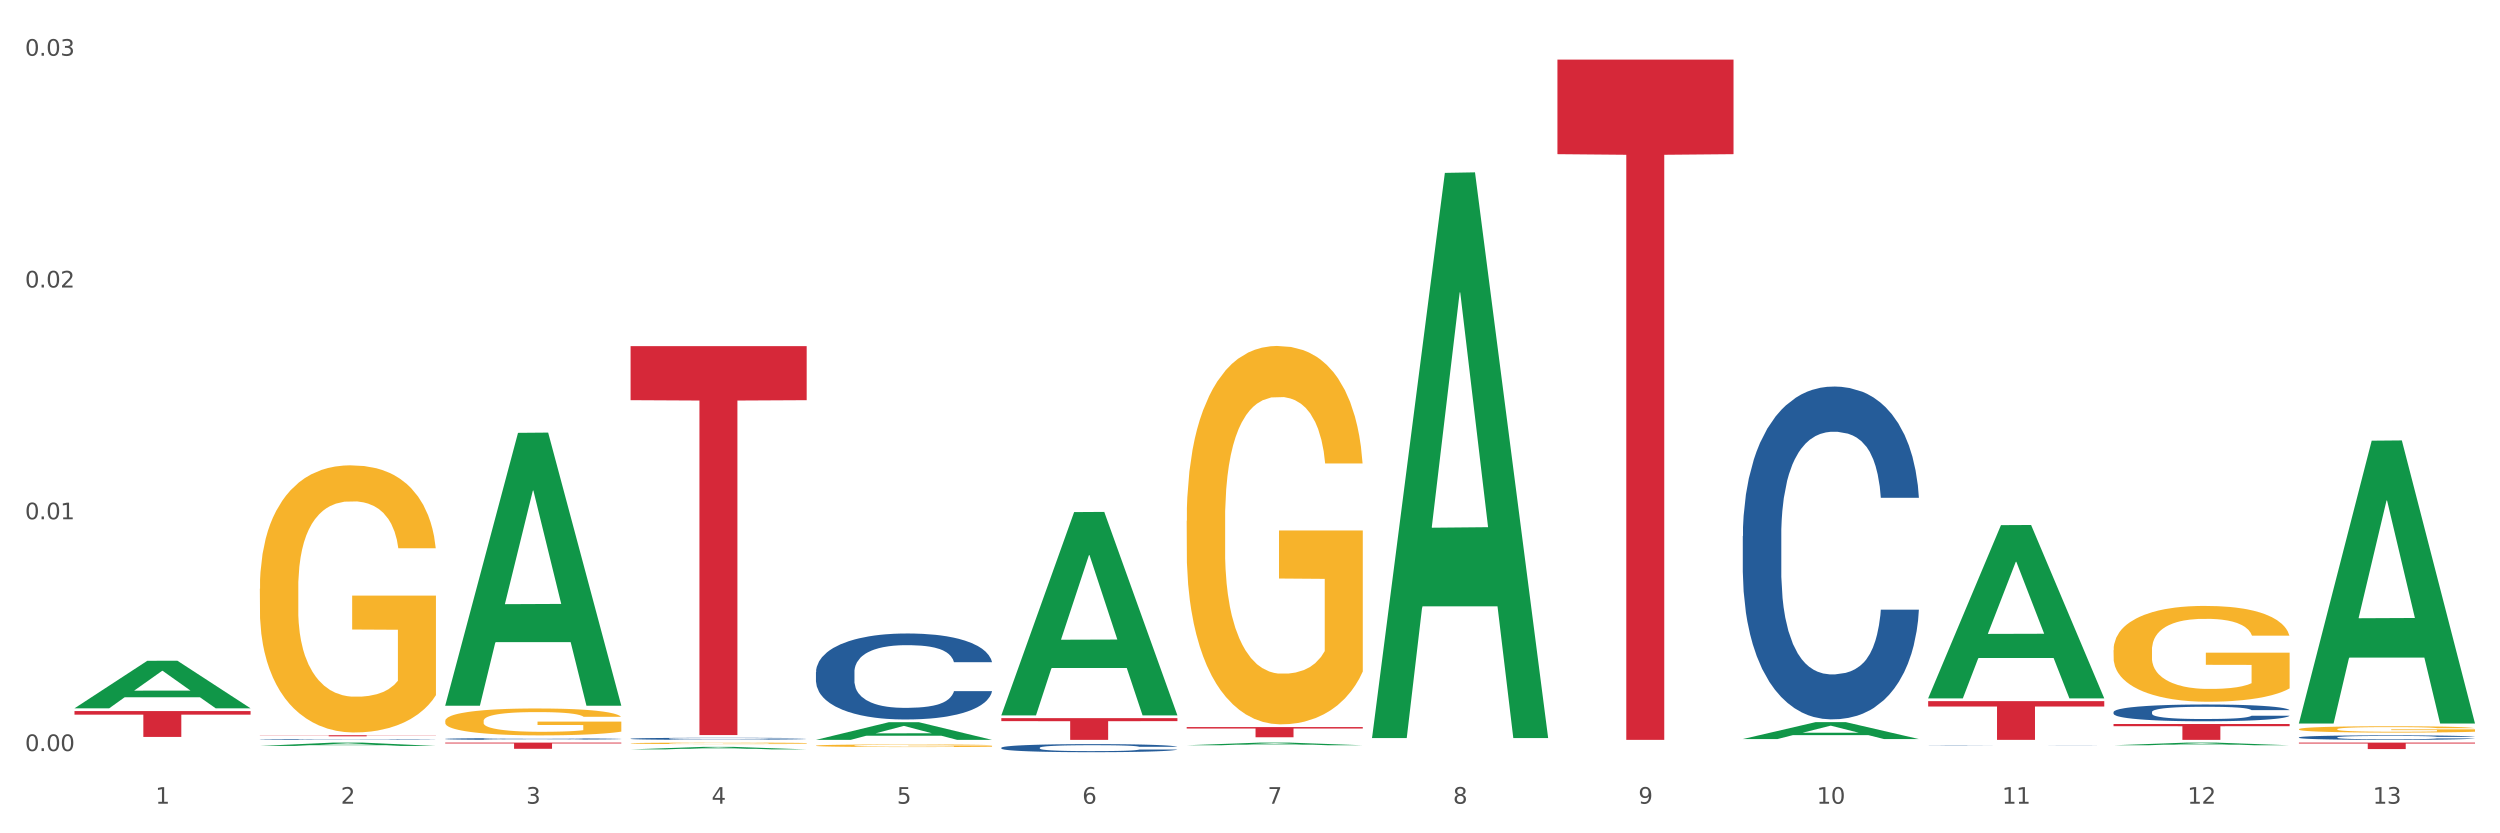 <?xml version="1.0" encoding="utf-8" standalone="no"?>
<!DOCTYPE svg PUBLIC "-//W3C//DTD SVG 1.1//EN"
  "http://www.w3.org/Graphics/SVG/1.1/DTD/svg11.dtd">
<svg xmlns:xlink="http://www.w3.org/1999/xlink" width="1080pt" height="360pt" viewBox="0 0 1080 360" xmlns="http://www.w3.org/2000/svg" version="1.1">
 <rect x="0" y="0" width="1080" height="360" fill="#333333" stroke="none"/>
 <defs>
  <style type="text/css">*{stroke-linejoin: round; stroke-linecap: butt}</style>
 </defs>
 <g id="figure_1">
  <g id="patch_1">
   <path d="M 0 360 
L 1080 360 
L 1080 0 
L 0 0 
z
" style="fill: #ffffff; stroke: #ffffff; stroke-linejoin: miter"/>
  </g>
  <g id="axes_1">
   <g id="matplotlib.axis_1">
    <g id="xtick_1">
     <g id="text_1">
      <!-- 1 -->
      <g style="fill: #4d4d4d" transform="translate(67.159 347.204) scale(0.096 -0.096)">
       <defs>
        <path id="DejaVuSans-31" d="M 794 531 
L 1825 531 
L 1825 4091 
L 703 3866 
L 703 4441 
L 1819 4666 
L 2450 4666 
L 2450 531 
L 3481 531 
L 3481 0 
L 794 0 
L 794 531 
z
" transform="scale(0.016)"/>
       </defs>
       <use xlink:href="#DejaVuSans-31"/>
      </g>
     </g>
    </g>
    <g id="xtick_2">
     <g id="text_2">
      <!-- 2 -->
      <g style="fill: #4d4d4d" transform="translate(147.238 347.204) scale(0.096 -0.096)">
       <defs>
        <path id="DejaVuSans-32" d="M 1228 531 
L 3431 531 
L 3431 0 
L 469 0 
L 469 531 
Q 828 903 1448 1529 
Q 2069 2156 2228 2338 
Q 2531 2678 2651 2914 
Q 2772 3150 2772 3378 
Q 2772 3750 2511 3984 
Q 2250 4219 1831 4219 
Q 1534 4219 1204 4116 
Q 875 4013 500 3803 
L 500 4441 
Q 881 4594 1212 4672 
Q 1544 4750 1819 4750 
Q 2544 4750 2975 4387 
Q 3406 4025 3406 3419 
Q 3406 3131 3298 2873 
Q 3191 2616 2906 2266 
Q 2828 2175 2409 1742 
Q 1991 1309 1228 531 
z
" transform="scale(0.016)"/>
       </defs>
       <use xlink:href="#DejaVuSans-32"/>
      </g>
     </g>
    </g>
    <g id="xtick_3">
     <g id="text_3">
      <!-- 3 -->
      <g style="fill: #4d4d4d" transform="translate(227.317 347.204) scale(0.096 -0.096)">
       <defs>
        <path id="DejaVuSans-33" d="M 2597 2516 
Q 3050 2419 3304 2112 
Q 3559 1806 3559 1356 
Q 3559 666 3084 287 
Q 2609 -91 1734 -91 
Q 1441 -91 1130 -33 
Q 819 25 488 141 
L 488 750 
Q 750 597 1062 519 
Q 1375 441 1716 441 
Q 2309 441 2620 675 
Q 2931 909 2931 1356 
Q 2931 1769 2642 2001 
Q 2353 2234 1838 2234 
L 1294 2234 
L 1294 2753 
L 1863 2753 
Q 2328 2753 2575 2939 
Q 2822 3125 2822 3475 
Q 2822 3834 2567 4026 
Q 2313 4219 1838 4219 
Q 1578 4219 1281 4162 
Q 984 4106 628 3988 
L 628 4550 
Q 988 4650 1302 4700 
Q 1616 4750 1894 4750 
Q 2613 4750 3031 4423 
Q 3450 4097 3450 3541 
Q 3450 3153 3228 2886 
Q 3006 2619 2597 2516 
z
" transform="scale(0.016)"/>
       </defs>
       <use xlink:href="#DejaVuSans-33"/>
      </g>
     </g>
    </g>
    <g id="xtick_4">
     <g id="text_4">
      <!-- 4 -->
      <g style="fill: #4d4d4d" transform="translate(307.396 347.204) scale(0.096 -0.096)">
       <defs>
        <path id="DejaVuSans-34" d="M 2419 4116 
L 825 1625 
L 2419 1625 
L 2419 4116 
z
M 2253 4666 
L 3047 4666 
L 3047 1625 
L 3713 1625 
L 3713 1100 
L 3047 1100 
L 3047 0 
L 2419 0 
L 2419 1100 
L 313 1100 
L 313 1709 
L 2253 4666 
z
" transform="scale(0.016)"/>
       </defs>
       <use xlink:href="#DejaVuSans-34"/>
      </g>
     </g>
    </g>
    <g id="xtick_5">
     <g id="text_5">
      <!-- 5 -->
      <g style="fill: #4d4d4d" transform="translate(387.475 347.204) scale(0.096 -0.096)">
       <defs>
        <path id="DejaVuSans-35" d="M 691 4666 
L 3169 4666 
L 3169 4134 
L 1269 4134 
L 1269 2991 
Q 1406 3038 1543 3061 
Q 1681 3084 1819 3084 
Q 2600 3084 3056 2656 
Q 3513 2228 3513 1497 
Q 3513 744 3044 326 
Q 2575 -91 1722 -91 
Q 1428 -91 1123 -41 
Q 819 9 494 109 
L 494 744 
Q 775 591 1075 516 
Q 1375 441 1709 441 
Q 2250 441 2565 725 
Q 2881 1009 2881 1497 
Q 2881 1984 2565 2268 
Q 2250 2553 1709 2553 
Q 1456 2553 1204 2497 
Q 953 2441 691 2322 
L 691 4666 
z
" transform="scale(0.016)"/>
       </defs>
       <use xlink:href="#DejaVuSans-35"/>
      </g>
     </g>
    </g>
    <g id="xtick_6">
     <g id="text_6">
      <!-- 6 -->
      <g style="fill: #4d4d4d" transform="translate(467.554 347.204) scale(0.096 -0.096)">
       <defs>
        <path id="DejaVuSans-36" d="M 2113 2584 
Q 1688 2584 1439 2293 
Q 1191 2003 1191 1497 
Q 1191 994 1439 701 
Q 1688 409 2113 409 
Q 2538 409 2786 701 
Q 3034 994 3034 1497 
Q 3034 2003 2786 2293 
Q 2538 2584 2113 2584 
z
M 3366 4563 
L 3366 3988 
Q 3128 4100 2886 4159 
Q 2644 4219 2406 4219 
Q 1781 4219 1451 3797 
Q 1122 3375 1075 2522 
Q 1259 2794 1537 2939 
Q 1816 3084 2150 3084 
Q 2853 3084 3261 2657 
Q 3669 2231 3669 1497 
Q 3669 778 3244 343 
Q 2819 -91 2113 -91 
Q 1303 -91 875 529 
Q 447 1150 447 2328 
Q 447 3434 972 4092 
Q 1497 4750 2381 4750 
Q 2619 4750 2861 4703 
Q 3103 4656 3366 4563 
z
" transform="scale(0.016)"/>
       </defs>
       <use xlink:href="#DejaVuSans-36"/>
      </g>
     </g>
    </g>
    <g id="xtick_7">
     <g id="text_7">
      <!-- 7 -->
      <g style="fill: #4d4d4d" transform="translate(547.634 347.204) scale(0.096 -0.096)">
       <defs>
        <path id="DejaVuSans-37" d="M 525 4666 
L 3525 4666 
L 3525 4397 
L 1831 0 
L 1172 0 
L 2766 4134 
L 525 4134 
L 525 4666 
z
" transform="scale(0.016)"/>
       </defs>
       <use xlink:href="#DejaVuSans-37"/>
      </g>
     </g>
    </g>
    <g id="xtick_8">
     <g id="text_8">
      <!-- 8 -->
      <g style="fill: #4d4d4d" transform="translate(627.713 347.204) scale(0.096 -0.096)">
       <defs>
        <path id="DejaVuSans-38" d="M 2034 2216 
Q 1584 2216 1326 1975 
Q 1069 1734 1069 1313 
Q 1069 891 1326 650 
Q 1584 409 2034 409 
Q 2484 409 2743 651 
Q 3003 894 3003 1313 
Q 3003 1734 2745 1975 
Q 2488 2216 2034 2216 
z
M 1403 2484 
Q 997 2584 770 2862 
Q 544 3141 544 3541 
Q 544 4100 942 4425 
Q 1341 4750 2034 4750 
Q 2731 4750 3128 4425 
Q 3525 4100 3525 3541 
Q 3525 3141 3298 2862 
Q 3072 2584 2669 2484 
Q 3125 2378 3379 2068 
Q 3634 1759 3634 1313 
Q 3634 634 3220 271 
Q 2806 -91 2034 -91 
Q 1263 -91 848 271 
Q 434 634 434 1313 
Q 434 1759 690 2068 
Q 947 2378 1403 2484 
z
M 1172 3481 
Q 1172 3119 1398 2916 
Q 1625 2713 2034 2713 
Q 2441 2713 2670 2916 
Q 2900 3119 2900 3481 
Q 2900 3844 2670 4047 
Q 2441 4250 2034 4250 
Q 1625 4250 1398 4047 
Q 1172 3844 1172 3481 
z
" transform="scale(0.016)"/>
       </defs>
       <use xlink:href="#DejaVuSans-38"/>
      </g>
     </g>
    </g>
    <g id="xtick_9">
     <g id="text_9">
      <!-- 9 -->
      <g style="fill: #4d4d4d" transform="translate(707.792 347.204) scale(0.096 -0.096)">
       <defs>
        <path id="DejaVuSans-39" d="M 703 97 
L 703 672 
Q 941 559 1184 500 
Q 1428 441 1663 441 
Q 2288 441 2617 861 
Q 2947 1281 2994 2138 
Q 2813 1869 2534 1725 
Q 2256 1581 1919 1581 
Q 1219 1581 811 2004 
Q 403 2428 403 3163 
Q 403 3881 828 4315 
Q 1253 4750 1959 4750 
Q 2769 4750 3195 4129 
Q 3622 3509 3622 2328 
Q 3622 1225 3098 567 
Q 2575 -91 1691 -91 
Q 1453 -91 1209 -44 
Q 966 3 703 97 
z
M 1959 2075 
Q 2384 2075 2632 2365 
Q 2881 2656 2881 3163 
Q 2881 3666 2632 3958 
Q 2384 4250 1959 4250 
Q 1534 4250 1286 3958 
Q 1038 3666 1038 3163 
Q 1038 2656 1286 2365 
Q 1534 2075 1959 2075 
z
" transform="scale(0.016)"/>
       </defs>
       <use xlink:href="#DejaVuSans-39"/>
      </g>
     </g>
    </g>
    <g id="xtick_10">
     <g id="text_10">
      <!-- 10 -->
      <g style="fill: #4d4d4d" transform="translate(784.817 347.204) scale(0.096 -0.096)">
       <defs>
        <path id="DejaVuSans-30" d="M 2034 4250 
Q 1547 4250 1301 3770 
Q 1056 3291 1056 2328 
Q 1056 1369 1301 889 
Q 1547 409 2034 409 
Q 2525 409 2770 889 
Q 3016 1369 3016 2328 
Q 3016 3291 2770 3770 
Q 2525 4250 2034 4250 
z
M 2034 4750 
Q 2819 4750 3233 4129 
Q 3647 3509 3647 2328 
Q 3647 1150 3233 529 
Q 2819 -91 2034 -91 
Q 1250 -91 836 529 
Q 422 1150 422 2328 
Q 422 3509 836 4129 
Q 1250 4750 2034 4750 
z
" transform="scale(0.016)"/>
       </defs>
       <use xlink:href="#DejaVuSans-31"/>
       <use xlink:href="#DejaVuSans-30" transform="translate(63.623 0)"/>
      </g>
     </g>
    </g>
    <g id="xtick_11">
     <g id="text_11">
      <!-- 11 -->
      <g style="fill: #4d4d4d" transform="translate(864.896 347.204) scale(0.096 -0.096)">
       <use xlink:href="#DejaVuSans-31"/>
       <use xlink:href="#DejaVuSans-31" transform="translate(63.623 0)"/>
      </g>
     </g>
    </g>
    <g id="xtick_12">
     <g id="text_12">
      <!-- 12 -->
      <g style="fill: #4d4d4d" transform="translate(944.975 347.204) scale(0.096 -0.096)">
       <use xlink:href="#DejaVuSans-31"/>
       <use xlink:href="#DejaVuSans-32" transform="translate(63.623 0)"/>
      </g>
     </g>
    </g>
    <g id="xtick_13">
     <g id="text_13">
      <!-- 13 -->
      <g style="fill: #4d4d4d" transform="translate(1025.054 347.204) scale(0.096 -0.096)">
       <use xlink:href="#DejaVuSans-31"/>
       <use xlink:href="#DejaVuSans-33" transform="translate(63.623 0)"/>
      </g>
     </g>
    </g>
    <g id="xtick_14"/>
    <g id="xtick_15"/>
    <g id="xtick_16"/>
    <g id="xtick_17"/>
    <g id="xtick_18"/>
    <g id="xtick_19"/>
    <g id="xtick_20"/>
    <g id="xtick_21"/>
    <g id="xtick_22"/>
    <g id="xtick_23"/>
    <g id="xtick_24"/>
    <g id="xtick_25"/>
   </g>
   <g id="matplotlib.axis_2">
    <g id="ytick_1">
     <g id="text_14">
      <!-- 0.00 -->
      <g style="fill: #4d4d4d" transform="translate(10.8 324.455) scale(0.096 -0.096)">
       <defs>
        <path id="DejaVuSans-2e" d="M 684 794 
L 1344 794 
L 1344 0 
L 684 0 
L 684 794 
z
" transform="scale(0.016)"/>
       </defs>
       <use xlink:href="#DejaVuSans-30"/>
       <use xlink:href="#DejaVuSans-2e" transform="translate(63.623 0)"/>
       <use xlink:href="#DejaVuSans-30" transform="translate(95.41 0)"/>
       <use xlink:href="#DejaVuSans-30" transform="translate(159.033 0)"/>
      </g>
     </g>
    </g>
    <g id="ytick_2">
     <g id="text_15">
      <!-- 0.01 -->
      <g style="fill: #4d4d4d" transform="translate(10.8 224.329) scale(0.096 -0.096)">
       <use xlink:href="#DejaVuSans-30"/>
       <use xlink:href="#DejaVuSans-2e" transform="translate(63.623 0)"/>
       <use xlink:href="#DejaVuSans-30" transform="translate(95.41 0)"/>
       <use xlink:href="#DejaVuSans-31" transform="translate(159.033 0)"/>
      </g>
     </g>
    </g>
    <g id="ytick_3">
     <g id="text_16">
      <!-- 0.02 -->
      <g style="fill: #4d4d4d" transform="translate(10.8 124.204) scale(0.096 -0.096)">
       <use xlink:href="#DejaVuSans-30"/>
       <use xlink:href="#DejaVuSans-2e" transform="translate(63.623 0)"/>
       <use xlink:href="#DejaVuSans-30" transform="translate(95.41 0)"/>
       <use xlink:href="#DejaVuSans-32" transform="translate(159.033 0)"/>
      </g>
     </g>
    </g>
    <g id="ytick_4">
     <g id="text_17">
      <!-- 0.03 -->
      <g style="fill: #4d4d4d" transform="translate(10.8 24.078) scale(0.096 -0.096)">
       <use xlink:href="#DejaVuSans-30"/>
       <use xlink:href="#DejaVuSans-2e" transform="translate(63.623 0)"/>
       <use xlink:href="#DejaVuSans-30" transform="translate(95.41 0)"/>
       <use xlink:href="#DejaVuSans-33" transform="translate(159.033 0)"/>
      </g>
     </g>
    </g>
    <g id="ytick_5"/>
    <g id="ytick_6"/>
    <g id="ytick_7"/>
   </g>
   <g id="PolyCollection_1">
    <path d="M 32.175 305.964 
L 32.253 305.945 
L 63.625 285.457 
L 76.644 285.437 
L 108.25 306.003 
L 93.192 306.003 
L 86.369 301.214 
L 53.978 301.214 
L 53.743 301.291 
L 47.155 306.003 
L 32.175 306.003 
L 32.175 305.964 
L 58.056 298.356 
L 82.291 298.337 
L 70.291 289.821 
L 70.134 289.782 
L 69.977 289.84 
L 57.978 298.337 
L 58.056 298.356 
L 32.175 305.964 
z
" clip-path="url(#p406d4b6d0a)" style="fill: #109648"/>
    <path d="M 32.175 307.183 
L 108.25 307.183 
L 108.25 308.737 
L 78.325 308.747 
L 78.325 318.363 
L 61.92 318.363 
L 61.92 308.747 
L 32.175 308.737 
L 32.175 307.194 
L 32.175 307.183 
z
" clip-path="url(#p406d4b6d0a)" style="fill: #d62839"/>
    <path d="M 112.254 319.433 
L 112.344 319.433 
L 112.344 319.424 
L 112.614 319.411 
L 113.603 319.389 
L 114.862 319.372 
L 117.02 319.352 
L 118.189 319.343 
L 119.718 319.334 
L 122.865 319.319 
L 126.462 319.306 
L 128.98 319.299 
L 130.868 319.294 
L 135.095 319.286 
L 137.523 319.283 
L 140.04 319.28 
L 142.199 319.278 
L 145.796 319.276 
L 148.673 319.275 
L 152 319.274 
L 154.788 319.275 
L 158.475 319.276 
L 163.87 319.28 
L 165.938 319.282 
L 168.726 319.286 
L 171.604 319.291 
L 173.942 319.296 
L 176.639 319.304 
L 179.427 319.313 
L 182.125 319.326 
L 184.013 319.337 
L 185.542 319.349 
L 186.891 319.363 
L 187.88 319.379 
L 188.329 319.392 
L 171.873 319.392 
L 171.424 319.381 
L 170.525 319.368 
L 169.625 319.359 
L 168.636 319.352 
L 167.107 319.344 
L 165.759 319.339 
L 163.51 319.333 
L 161.442 319.329 
L 159.734 319.326 
L 157.665 319.324 
L 153.259 319.323 
L 150.112 319.323 
L 148.134 319.323 
L 145.706 319.325 
L 143.637 319.327 
L 141.209 319.331 
L 139.321 319.335 
L 137.433 319.341 
L 136.354 319.344 
L 134.735 319.352 
L 133.656 319.357 
L 132.217 319.367 
L 131.408 319.374 
L 129.969 319.393 
L 129.34 319.406 
L 129.07 319.416 
L 128.89 319.426 
L 128.89 319.476 
L 129.43 319.499 
L 129.879 319.508 
L 130.599 319.519 
L 131.947 319.534 
L 133.926 319.547 
L 135.994 319.557 
L 137.702 319.564 
L 139.321 319.568 
L 140.94 319.572 
L 142.918 319.575 
L 144.537 319.577 
L 146.965 319.579 
L 149.842 319.58 
L 152.09 319.58 
L 156.676 319.578 
L 158.745 319.576 
L 160.723 319.574 
L 162.881 319.571 
L 164.59 319.567 
L 165.579 319.564 
L 167.197 319.558 
L 168.456 319.551 
L 169.535 319.544 
L 170.255 319.537 
L 171.064 319.528 
L 171.694 319.517 
L 171.873 319.511 
L 188.329 319.511 
L 187.97 319.523 
L 187.34 319.534 
L 186.081 319.549 
L 185.092 319.558 
L 183.563 319.568 
L 181.945 319.577 
L 179.697 319.587 
L 177.628 319.595 
L 175.47 319.601 
L 173.132 319.607 
L 168.906 319.615 
L 167.377 319.617 
L 164.14 319.621 
L 161.622 319.624 
L 157.935 319.626 
L 154.158 319.627 
L 150.202 319.627 
L 146.695 319.627 
L 142.828 319.625 
L 140.4 319.623 
L 137.702 319.62 
L 134.555 319.615 
L 131.588 319.61 
L 128.8 319.604 
L 126.192 319.596 
L 123.764 319.588 
L 120.617 319.574 
L 118.279 319.56 
L 116.57 319.548 
L 115.401 319.537 
L 114.232 319.524 
L 113.603 319.514 
L 112.614 319.492 
L 112.254 319.471 
L 112.254 319.433 
z
" clip-path="url(#p406d4b6d0a)" style="fill: #255c99"/>
    <path d="M 192.333 319.208 
L 192.423 319.207 
L 192.423 319.187 
L 192.693 319.161 
L 193.682 319.112 
L 194.941 319.075 
L 197.099 319.032 
L 198.268 319.014 
L 199.797 318.994 
L 202.944 318.961 
L 206.541 318.933 
L 209.059 318.918 
L 210.947 318.908 
L 215.174 318.891 
L 217.602 318.883 
L 220.12 318.877 
L 222.278 318.873 
L 225.875 318.868 
L 228.752 318.866 
L 232.079 318.865 
L 234.867 318.866 
L 238.554 318.868 
L 243.949 318.877 
L 246.018 318.882 
L 248.805 318.89 
L 251.683 318.901 
L 254.021 318.912 
L 256.718 318.928 
L 259.506 318.949 
L 262.204 318.976 
L 264.092 319 
L 265.621 319.026 
L 266.97 319.057 
L 267.959 319.091 
L 268.408 319.12 
L 251.953 319.12 
L 251.503 319.094 
L 250.604 319.066 
L 249.704 319.047 
L 248.715 319.032 
L 247.187 319.015 
L 245.838 319.004 
L 243.59 318.99 
L 241.521 318.982 
L 239.813 318.977 
L 237.745 318.973 
L 233.338 318.969 
L 230.191 318.969 
L 228.213 318.97 
L 225.785 318.974 
L 223.717 318.978 
L 221.289 318.987 
L 219.4 318.996 
L 217.512 319.008 
L 216.433 319.016 
L 214.814 319.031 
L 213.735 319.044 
L 212.296 319.066 
L 211.487 319.081 
L 210.048 319.121 
L 209.419 319.15 
L 209.149 319.17 
L 208.969 319.192 
L 208.969 319.301 
L 209.509 319.35 
L 209.958 319.37 
L 210.678 319.394 
L 212.027 319.425 
L 214.005 319.455 
L 216.073 319.476 
L 217.782 319.49 
L 219.4 319.499 
L 221.019 319.507 
L 222.997 319.514 
L 224.616 319.518 
L 227.044 319.522 
L 229.921 319.524 
L 232.169 319.524 
L 236.755 319.521 
L 238.824 319.517 
L 240.802 319.513 
L 242.96 319.505 
L 244.669 319.497 
L 245.658 319.49 
L 247.276 319.477 
L 248.535 319.463 
L 249.615 319.447 
L 250.334 319.433 
L 251.143 319.412 
L 251.773 319.389 
L 251.953 319.376 
L 268.408 319.376 
L 268.049 319.401 
L 267.419 319.425 
L 266.16 319.458 
L 265.171 319.477 
L 263.643 319.5 
L 262.024 319.519 
L 259.776 319.541 
L 257.708 319.557 
L 255.549 319.571 
L 253.211 319.584 
L 248.985 319.601 
L 247.456 319.606 
L 244.219 319.614 
L 241.701 319.619 
L 238.014 319.624 
L 234.238 319.627 
L 230.281 319.627 
L 226.774 319.626 
L 222.907 319.622 
L 220.479 319.618 
L 217.782 319.611 
L 214.634 319.602 
L 211.667 319.59 
L 208.879 319.576 
L 206.271 319.56 
L 203.843 319.542 
L 200.696 319.512 
L 198.358 319.483 
L 196.65 319.455 
L 195.481 319.432 
L 194.312 319.403 
L 193.682 319.383 
L 192.693 319.334 
L 192.333 319.289 
L 192.333 319.208 
z
" clip-path="url(#p406d4b6d0a)" style="fill: #255c99"/>
    <path d="M 272.412 321.112 
L 272.502 321.111 
L 272.502 321.089 
L 272.682 321.071 
L 273.58 321.026 
L 274.927 320.988 
L 275.915 320.969 
L 276.903 320.952 
L 278.071 320.936 
L 279.508 320.919 
L 282.113 320.895 
L 283.729 320.882 
L 285.705 320.869 
L 289.298 320.85 
L 291.903 320.839 
L 294.597 320.83 
L 298.998 320.819 
L 301.873 320.814 
L 304.926 320.811 
L 308.609 320.808 
L 311.393 320.808 
L 317.501 320.809 
L 322.71 320.815 
L 325.225 320.819 
L 328.458 320.826 
L 330.165 320.831 
L 332.949 320.841 
L 335.823 320.853 
L 337.799 320.864 
L 340.763 320.885 
L 343.009 320.905 
L 345.075 320.93 
L 346.152 320.948 
L 346.961 320.964 
L 347.679 320.982 
L 348.398 321.012 
L 332.231 321.012 
L 331.602 320.991 
L 330.614 320.971 
L 329.177 320.952 
L 327.919 320.94 
L 325.764 320.925 
L 323.788 320.915 
L 321.722 320.908 
L 319.207 320.902 
L 317.231 320.899 
L 314.447 320.897 
L 308.968 320.897 
L 305.286 320.902 
L 302.771 320.908 
L 301.154 320.913 
L 299.717 320.919 
L 298.1 320.928 
L 296.214 320.94 
L 294.867 320.952 
L 293.52 320.966 
L 292.442 320.981 
L 291.454 320.997 
L 290.645 321.015 
L 290.017 321.034 
L 289.478 321.057 
L 289.029 321.095 
L 289.029 321.177 
L 289.208 321.196 
L 289.657 321.22 
L 290.196 321.239 
L 291.094 321.261 
L 291.903 321.276 
L 293.43 321.298 
L 295.136 321.316 
L 296.483 321.327 
L 297.831 321.337 
L 300.166 321.35 
L 302.771 321.361 
L 305.016 321.367 
L 308.07 321.373 
L 310.136 321.376 
L 311.932 321.377 
L 316.333 321.377 
L 319.477 321.375 
L 322.98 321.371 
L 325.674 321.366 
L 327.919 321.359 
L 330.434 321.348 
L 332.051 321.338 
L 332.051 321.212 
L 312.291 321.212 
L 312.291 321.128 
L 348.488 321.128 
L 348.488 321.373 
L 346.961 321.386 
L 345.254 321.398 
L 343.458 321.408 
L 340.763 321.42 
L 337.53 321.432 
L 334.656 321.441 
L 331.602 321.448 
L 328.009 321.455 
L 323.339 321.461 
L 320.465 321.463 
L 316.872 321.465 
L 312.651 321.465 
L 308.968 321.464 
L 305.375 321.461 
L 301.603 321.456 
L 297.921 321.448 
L 295.136 321.44 
L 292.352 321.431 
L 289.388 321.418 
L 287.053 321.406 
L 285.256 321.395 
L 283.28 321.381 
L 281.125 321.363 
L 279.508 321.347 
L 278.071 321.33 
L 276.544 321.309 
L 275.466 321.29 
L 274.388 321.267 
L 273.76 321.249 
L 273.041 321.222 
L 272.502 321.184 
L 272.412 321.112 
z
" clip-path="url(#p406d4b6d0a)" style="fill: #f7b32b"/>
    <path d="M 352.492 322.123 
L 352.581 322.122 
L 352.581 322.085 
L 352.761 322.053 
L 353.659 321.975 
L 355.006 321.912 
L 355.994 321.878 
L 356.982 321.85 
L 358.15 321.822 
L 359.587 321.793 
L 362.192 321.751 
L 363.809 321.729 
L 365.785 321.707 
L 369.377 321.674 
L 371.982 321.655 
L 374.676 321.64 
L 379.078 321.621 
L 381.952 321.613 
L 385.005 321.607 
L 388.688 321.603 
L 391.472 321.602 
L 397.58 321.605 
L 402.789 321.614 
L 405.304 321.621 
L 408.538 321.633 
L 410.244 321.642 
L 413.028 321.658 
L 415.903 321.68 
L 417.879 321.698 
L 420.843 321.733 
L 423.088 321.768 
L 425.154 321.812 
L 426.232 321.842 
L 427.04 321.869 
L 427.758 321.901 
L 428.477 321.952 
L 412.31 321.952 
L 411.681 321.916 
L 410.693 321.882 
L 409.256 321.849 
L 407.999 321.828 
L 405.843 321.802 
L 403.867 321.786 
L 401.801 321.774 
L 399.286 321.763 
L 397.31 321.758 
L 394.526 321.754 
L 389.047 321.755 
L 385.365 321.763 
L 382.85 321.774 
L 381.233 321.783 
L 379.796 321.793 
L 378.179 321.808 
L 376.293 321.829 
L 374.946 321.849 
L 373.599 321.874 
L 372.521 321.898 
L 371.533 321.927 
L 370.724 321.958 
L 370.096 321.99 
L 369.557 322.029 
L 369.108 322.094 
L 369.108 322.235 
L 369.287 322.267 
L 369.737 322.309 
L 370.275 322.341 
L 371.174 322.379 
L 371.982 322.405 
L 373.509 322.442 
L 375.215 322.473 
L 376.563 322.493 
L 377.91 322.509 
L 380.245 322.532 
L 382.85 322.55 
L 385.095 322.562 
L 388.149 322.572 
L 390.215 322.576 
L 392.011 322.578 
L 396.412 322.578 
L 399.556 322.575 
L 403.059 322.568 
L 405.753 322.559 
L 407.999 322.547 
L 410.514 322.529 
L 412.13 322.511 
L 412.13 322.296 
L 392.37 322.295 
L 392.37 322.152 
L 428.567 322.152 
L 428.567 322.572 
L 427.04 322.594 
L 425.333 322.613 
L 423.537 322.631 
L 420.843 322.652 
L 417.609 322.673 
L 414.735 322.687 
L 411.681 322.7 
L 408.088 322.711 
L 403.418 322.721 
L 400.544 322.725 
L 396.951 322.729 
L 392.73 322.73 
L 389.047 322.727 
L 385.455 322.722 
L 381.682 322.713 
L 378 322.7 
L 375.215 322.686 
L 372.431 322.67 
L 369.467 322.648 
L 367.132 322.628 
L 365.335 322.609 
L 363.359 322.585 
L 361.204 322.554 
L 359.587 322.527 
L 358.15 322.498 
L 356.623 322.461 
L 355.545 322.429 
L 354.468 322.389 
L 353.839 322.359 
L 353.12 322.312 
L 352.581 322.247 
L 352.492 322.123 
z
" clip-path="url(#p406d4b6d0a)" style="fill: #f7b32b"/>
    <path d="M 512.65 224.989 
L 512.74 224.84 
L 512.74 219.465 
L 512.919 214.837 
L 513.818 203.64 
L 515.165 194.383 
L 516.153 189.457 
L 517.141 185.426 
L 518.308 181.395 
L 519.745 177.214 
L 522.35 171.093 
L 523.967 167.958 
L 525.943 164.673 
L 529.536 159.896 
L 532.14 157.208 
L 534.835 154.969 
L 539.236 152.282 
L 542.11 151.087 
L 545.164 150.191 
L 548.846 149.594 
L 551.631 149.445 
L 557.738 149.893 
L 562.948 151.236 
L 565.462 152.282 
L 568.696 154.073 
L 570.402 155.267 
L 573.187 157.656 
L 576.061 160.791 
L 578.037 163.479 
L 581.001 168.555 
L 583.246 173.631 
L 585.312 179.902 
L 586.39 184.231 
L 587.198 188.262 
L 587.917 192.89 
L 588.635 200.206 
L 572.468 200.206 
L 571.839 194.981 
L 570.851 190.054 
L 569.414 185.276 
L 568.157 182.29 
L 566.001 178.558 
L 564.025 176.169 
L 561.96 174.378 
L 559.445 172.885 
L 557.469 172.138 
L 554.684 171.541 
L 549.206 171.69 
L 545.523 172.885 
L 543.008 174.378 
L 541.391 175.721 
L 539.954 177.214 
L 538.338 179.304 
L 536.451 182.44 
L 535.104 185.276 
L 533.757 188.859 
L 532.679 192.443 
L 531.691 196.623 
L 530.883 201.102 
L 530.254 205.73 
L 529.715 211.403 
L 529.266 220.809 
L 529.266 241.263 
L 529.446 245.891 
L 529.895 252.012 
L 530.434 256.641 
L 531.332 262.165 
L 532.14 265.897 
L 533.667 271.272 
L 535.374 275.751 
L 536.721 278.587 
L 538.068 280.976 
L 540.403 284.261 
L 543.008 286.948 
L 545.254 288.59 
L 548.307 290.083 
L 550.373 290.68 
L 552.169 290.979 
L 556.571 290.979 
L 559.714 290.531 
L 563.217 289.486 
L 565.912 288.142 
L 568.157 286.5 
L 570.672 283.813 
L 572.289 281.275 
L 572.289 250.072 
L 552.529 249.922 
L 552.529 229.17 
L 588.725 229.17 
L 588.725 290.083 
L 587.198 293.219 
L 585.492 296.055 
L 583.695 298.593 
L 581.001 301.728 
L 577.767 304.714 
L 574.893 306.805 
L 571.839 308.596 
L 568.247 310.238 
L 563.576 311.731 
L 560.702 312.329 
L 557.109 312.777 
L 552.888 312.926 
L 549.206 312.627 
L 545.613 311.881 
L 541.841 310.537 
L 538.158 308.596 
L 535.374 306.655 
L 532.589 304.267 
L 529.625 301.131 
L 527.29 298.145 
L 525.494 295.458 
L 523.518 292.024 
L 521.362 287.545 
L 519.745 283.514 
L 518.308 279.334 
L 516.781 273.959 
L 515.704 269.331 
L 514.626 263.508 
L 513.997 259.179 
L 513.279 252.46 
L 512.74 243.055 
L 512.65 224.989 
z
" clip-path="url(#p406d4b6d0a)" style="fill: #f7b32b"/>
    <path d="M 913.046 280.888 
L 913.135 280.851 
L 913.135 279.489 
L 913.315 278.317 
L 914.213 275.481 
L 915.561 273.137 
L 916.549 271.889 
L 917.537 270.868 
L 918.704 269.847 
L 920.141 268.788 
L 922.746 267.238 
L 924.363 266.444 
L 926.339 265.612 
L 929.931 264.402 
L 932.536 263.722 
L 935.231 263.154 
L 939.632 262.474 
L 942.506 262.171 
L 945.559 261.944 
L 949.242 261.793 
L 952.026 261.755 
L 958.134 261.869 
L 963.343 262.209 
L 965.858 262.474 
L 969.092 262.928 
L 970.798 263.23 
L 973.582 263.835 
L 976.457 264.629 
L 978.433 265.31 
L 981.397 266.595 
L 983.642 267.881 
L 985.708 269.469 
L 986.786 270.566 
L 987.594 271.587 
L 988.312 272.759 
L 989.031 274.612 
L 972.864 274.612 
L 972.235 273.288 
L 971.247 272.04 
L 969.81 270.83 
L 968.553 270.074 
L 966.397 269.129 
L 964.421 268.524 
L 962.355 268.07 
L 959.84 267.692 
L 957.864 267.503 
L 955.08 267.352 
L 949.601 267.389 
L 945.919 267.692 
L 943.404 268.07 
L 941.787 268.41 
L 940.35 268.788 
L 938.733 269.318 
L 936.847 270.112 
L 935.5 270.83 
L 934.153 271.738 
L 933.075 272.645 
L 932.087 273.704 
L 931.279 274.838 
L 930.65 276.011 
L 930.111 277.447 
L 929.662 279.83 
L 929.662 285.01 
L 929.841 286.182 
L 930.291 287.732 
L 930.829 288.905 
L 931.728 290.304 
L 932.536 291.249 
L 934.063 292.61 
L 935.769 293.745 
L 937.117 294.463 
L 938.464 295.068 
L 940.799 295.9 
L 943.404 296.58 
L 945.649 296.996 
L 948.703 297.375 
L 950.769 297.526 
L 952.565 297.601 
L 956.966 297.601 
L 960.11 297.488 
L 963.613 297.223 
L 966.307 296.883 
L 968.553 296.467 
L 971.068 295.786 
L 972.684 295.144 
L 972.684 287.241 
L 952.925 287.203 
L 952.925 281.947 
L 989.121 281.947 
L 989.121 297.375 
L 987.594 298.169 
L 985.887 298.887 
L 984.091 299.53 
L 981.397 300.324 
L 978.163 301.08 
L 975.289 301.61 
L 972.235 302.063 
L 968.643 302.479 
L 963.972 302.857 
L 961.098 303.009 
L 957.505 303.122 
L 953.284 303.16 
L 949.601 303.084 
L 946.009 302.895 
L 942.236 302.555 
L 938.554 302.063 
L 935.769 301.572 
L 932.985 300.967 
L 930.021 300.173 
L 927.686 299.416 
L 925.89 298.736 
L 923.914 297.866 
L 921.758 296.732 
L 920.141 295.711 
L 918.704 294.652 
L 917.177 293.291 
L 916.099 292.119 
L 915.022 290.644 
L 914.393 289.547 
L 913.674 287.846 
L 913.135 285.464 
L 913.046 280.888 
z
" clip-path="url(#p406d4b6d0a)" style="fill: #f7b32b"/>
    <path d="M 112.254 317.613 
L 188.329 317.613 
L 188.329 317.679 
L 158.404 317.68 
L 158.404 318.094 
L 141.999 318.094 
L 141.999 317.68 
L 112.254 317.679 
L 112.254 317.613 
L 112.254 317.613 
z
" clip-path="url(#p406d4b6d0a)" style="fill: #d62839"/>
    <path d="M 993.125 315.005 
L 993.215 315.002 
L 993.215 314.912 
L 993.394 314.834 
L 994.292 314.646 
L 995.64 314.491 
L 996.628 314.408 
L 997.616 314.341 
L 998.783 314.273 
L 1000.22 314.203 
L 1002.825 314.1 
L 1004.442 314.048 
L 1006.418 313.993 
L 1010.01 313.913 
L 1012.615 313.868 
L 1015.31 313.83 
L 1019.711 313.785 
L 1022.585 313.765 
L 1025.639 313.75 
L 1029.321 313.74 
L 1032.105 313.737 
L 1038.213 313.745 
L 1043.422 313.767 
L 1045.937 313.785 
L 1049.171 313.815 
L 1050.877 313.835 
L 1053.662 313.875 
L 1056.536 313.928 
L 1058.512 313.973 
L 1061.476 314.058 
L 1063.721 314.143 
L 1065.787 314.248 
L 1066.865 314.321 
L 1067.673 314.388 
L 1068.392 314.466 
L 1069.11 314.589 
L 1052.943 314.589 
L 1052.314 314.501 
L 1051.326 314.419 
L 1049.889 314.338 
L 1048.632 314.288 
L 1046.476 314.226 
L 1044.5 314.186 
L 1042.434 314.156 
L 1039.92 314.131 
L 1037.944 314.118 
L 1035.159 314.108 
L 1029.68 314.11 
L 1025.998 314.131 
L 1023.483 314.156 
L 1021.866 314.178 
L 1020.429 314.203 
L 1018.813 314.238 
L 1016.926 314.291 
L 1015.579 314.338 
L 1014.232 314.398 
L 1013.154 314.459 
L 1012.166 314.529 
L 1011.358 314.604 
L 1010.729 314.681 
L 1010.19 314.777 
L 1009.741 314.934 
L 1009.741 315.278 
L 1009.921 315.355 
L 1010.37 315.458 
L 1010.909 315.535 
L 1011.807 315.628 
L 1012.615 315.691 
L 1014.142 315.781 
L 1015.849 315.856 
L 1017.196 315.904 
L 1018.543 315.944 
L 1020.878 315.999 
L 1023.483 316.044 
L 1025.728 316.071 
L 1028.782 316.096 
L 1030.848 316.106 
L 1032.644 316.111 
L 1037.045 316.111 
L 1040.189 316.104 
L 1043.692 316.086 
L 1046.386 316.064 
L 1048.632 316.036 
L 1051.147 315.991 
L 1052.763 315.949 
L 1052.763 315.425 
L 1033.004 315.423 
L 1033.004 315.075 
L 1069.2 315.075 
L 1069.2 316.096 
L 1067.673 316.149 
L 1065.967 316.197 
L 1064.17 316.239 
L 1061.476 316.292 
L 1058.242 316.342 
L 1055.368 316.377 
L 1052.314 316.407 
L 1048.722 316.435 
L 1044.051 316.46 
L 1041.177 316.47 
L 1037.584 316.477 
L 1033.363 316.48 
L 1029.68 316.475 
L 1026.088 316.462 
L 1022.315 316.44 
L 1018.633 316.407 
L 1015.849 316.374 
L 1013.064 316.334 
L 1010.1 316.282 
L 1007.765 316.232 
L 1005.969 316.187 
L 1003.993 316.129 
L 1001.837 316.054 
L 1000.22 315.986 
L 998.783 315.916 
L 997.256 315.826 
L 996.179 315.748 
L 995.101 315.651 
L 994.472 315.578 
L 993.754 315.465 
L 993.215 315.308 
L 993.125 315.005 
z
" clip-path="url(#p406d4b6d0a)" style="fill: #f7b32b"/>
    <path d="M 352.492 290.356 
L 352.582 290.322 
L 352.582 289.372 
L 352.851 288.083 
L 353.84 285.707 
L 355.099 283.909 
L 357.258 281.805 
L 358.427 280.923 
L 359.955 279.939 
L 363.103 278.345 
L 366.699 276.987 
L 369.217 276.241 
L 371.106 275.766 
L 375.332 274.918 
L 377.76 274.544 
L 380.278 274.239 
L 382.436 274.035 
L 386.033 273.798 
L 388.911 273.696 
L 392.238 273.662 
L 395.025 273.696 
L 398.712 273.832 
L 404.108 274.239 
L 406.176 274.477 
L 408.963 274.884 
L 411.841 275.427 
L 414.179 275.969 
L 416.877 276.75 
L 419.664 277.768 
L 422.362 279.057 
L 424.25 280.245 
L 425.779 281.5 
L 427.128 283.027 
L 428.117 284.69 
L 428.567 286.081 
L 412.111 286.081 
L 411.661 284.825 
L 410.762 283.468 
L 409.863 282.552 
L 408.874 281.805 
L 407.345 280.957 
L 405.996 280.414 
L 403.748 279.77 
L 401.68 279.363 
L 399.971 279.125 
L 397.903 278.921 
L 393.497 278.718 
L 390.349 278.718 
L 388.371 278.786 
L 385.943 278.955 
L 383.875 279.193 
L 381.447 279.6 
L 379.559 280.041 
L 377.67 280.618 
L 376.591 281.025 
L 374.972 281.772 
L 373.893 282.382 
L 372.455 283.434 
L 371.645 284.181 
L 370.207 286.115 
L 369.577 287.54 
L 369.307 288.524 
L 369.127 289.609 
L 369.127 294.903 
L 369.667 297.278 
L 370.117 298.296 
L 370.836 299.449 
L 372.185 300.942 
L 374.163 302.401 
L 376.231 303.453 
L 377.94 304.098 
L 379.559 304.573 
L 381.177 304.946 
L 383.155 305.285 
L 384.774 305.489 
L 387.202 305.692 
L 390.08 305.794 
L 392.328 305.794 
L 396.914 305.625 
L 398.982 305.455 
L 400.96 305.217 
L 403.118 304.844 
L 404.827 304.437 
L 405.816 304.132 
L 407.435 303.487 
L 408.694 302.808 
L 409.773 302.028 
L 410.492 301.349 
L 411.302 300.331 
L 411.931 299.178 
L 412.111 298.567 
L 428.567 298.567 
L 428.207 299.789 
L 427.578 300.976 
L 426.319 302.571 
L 425.33 303.487 
L 423.801 304.607 
L 422.182 305.557 
L 419.934 306.609 
L 417.866 307.389 
L 415.708 308.068 
L 413.37 308.678 
L 409.143 309.527 
L 407.615 309.764 
L 404.377 310.171 
L 401.86 310.409 
L 398.173 310.646 
L 394.396 310.782 
L 390.439 310.816 
L 386.932 310.748 
L 383.066 310.544 
L 380.638 310.341 
L 377.94 310.035 
L 374.793 309.56 
L 371.825 308.984 
L 369.038 308.305 
L 366.43 307.525 
L 364.002 306.642 
L 360.854 305.183 
L 358.516 303.758 
L 356.808 302.435 
L 355.639 301.315 
L 354.47 299.89 
L 353.84 298.906 
L 352.851 296.531 
L 352.492 294.326 
L 352.492 290.356 
z
" clip-path="url(#p406d4b6d0a)" style="fill: #255c99"/>
    <path d="M 432.571 323.026 
L 432.661 323.023 
L 432.661 322.933 
L 432.93 322.812 
L 433.92 322.589 
L 435.179 322.42 
L 437.337 322.222 
L 438.506 322.139 
L 440.034 322.047 
L 443.182 321.897 
L 446.779 321.769 
L 449.297 321.699 
L 451.185 321.654 
L 455.411 321.574 
L 457.839 321.539 
L 460.357 321.511 
L 462.515 321.492 
L 466.112 321.469 
L 468.99 321.46 
L 472.317 321.456 
L 475.105 321.46 
L 478.791 321.472 
L 484.187 321.511 
L 486.255 321.533 
L 489.043 321.571 
L 491.92 321.622 
L 494.258 321.673 
L 496.956 321.747 
L 499.744 321.842 
L 502.441 321.964 
L 504.33 322.075 
L 505.858 322.193 
L 507.207 322.337 
L 508.196 322.493 
L 508.646 322.624 
L 492.19 322.624 
L 491.74 322.506 
L 490.841 322.378 
L 489.942 322.292 
L 488.953 322.222 
L 487.424 322.142 
L 486.075 322.091 
L 483.827 322.031 
L 481.759 321.992 
L 480.05 321.97 
L 477.982 321.951 
L 473.576 321.932 
L 470.429 321.932 
L 468.45 321.938 
L 466.022 321.954 
L 463.954 321.976 
L 461.526 322.015 
L 459.638 322.056 
L 457.749 322.11 
L 456.67 322.149 
L 455.052 322.219 
L 453.973 322.276 
L 452.534 322.375 
L 451.724 322.445 
L 450.286 322.627 
L 449.656 322.761 
L 449.386 322.854 
L 449.207 322.956 
L 449.207 323.453 
L 449.746 323.677 
L 450.196 323.772 
L 450.915 323.881 
L 452.264 324.021 
L 454.242 324.158 
L 456.311 324.257 
L 458.019 324.318 
L 459.638 324.363 
L 461.256 324.398 
L 463.235 324.43 
L 464.853 324.449 
L 467.281 324.468 
L 470.159 324.477 
L 472.407 324.477 
L 476.993 324.461 
L 479.061 324.445 
L 481.039 324.423 
L 483.198 324.388 
L 484.906 324.35 
L 485.895 324.321 
L 487.514 324.26 
L 488.773 324.197 
L 489.852 324.123 
L 490.571 324.059 
L 491.381 323.964 
L 492.01 323.855 
L 492.19 323.798 
L 508.646 323.798 
L 508.286 323.913 
L 507.657 324.024 
L 506.398 324.174 
L 505.409 324.26 
L 503.88 324.366 
L 502.261 324.455 
L 500.013 324.554 
L 497.945 324.627 
L 495.787 324.691 
L 493.449 324.749 
L 489.222 324.828 
L 487.694 324.851 
L 484.457 324.889 
L 481.939 324.911 
L 478.252 324.934 
L 474.475 324.946 
L 470.518 324.95 
L 467.011 324.943 
L 463.145 324.924 
L 460.717 324.905 
L 458.019 324.876 
L 454.872 324.831 
L 451.904 324.777 
L 449.117 324.713 
L 446.509 324.64 
L 444.081 324.557 
L 440.934 324.42 
L 438.596 324.286 
L 436.887 324.162 
L 435.718 324.056 
L 434.549 323.922 
L 433.92 323.83 
L 432.93 323.607 
L 432.571 323.399 
L 432.571 323.026 
z
" clip-path="url(#p406d4b6d0a)" style="fill: #255c99"/>
    <path d="M 752.887 231.59 
L 752.977 231.458 
L 752.977 227.781 
L 753.247 222.791 
L 754.236 213.599 
L 755.495 206.639 
L 757.653 198.497 
L 758.822 195.083 
L 760.351 191.275 
L 763.498 185.103 
L 767.095 179.85 
L 769.613 176.961 
L 771.501 175.122 
L 775.728 171.839 
L 778.156 170.395 
L 780.674 169.213 
L 782.832 168.425 
L 786.429 167.506 
L 789.306 167.112 
L 792.633 166.981 
L 795.421 167.112 
L 799.108 167.637 
L 804.503 169.213 
L 806.572 170.132 
L 809.359 171.708 
L 812.237 173.809 
L 814.575 175.91 
L 817.273 178.931 
L 820.06 182.87 
L 822.758 187.86 
L 824.646 192.456 
L 826.175 197.315 
L 827.524 203.225 
L 828.513 209.659 
L 828.963 215.043 
L 812.507 215.043 
L 812.057 210.185 
L 811.158 204.932 
L 810.258 201.386 
L 809.269 198.497 
L 807.741 195.214 
L 806.392 193.113 
L 804.144 190.618 
L 802.075 189.042 
L 800.367 188.123 
L 798.299 187.335 
L 793.892 186.547 
L 790.745 186.547 
L 788.767 186.81 
L 786.339 187.466 
L 784.271 188.386 
L 781.843 189.961 
L 779.954 191.669 
L 778.066 193.901 
L 776.987 195.477 
L 775.368 198.366 
L 774.289 200.73 
L 772.85 204.8 
L 772.041 207.689 
L 770.602 215.175 
L 769.973 220.69 
L 769.703 224.498 
L 769.523 228.701 
L 769.523 249.186 
L 770.063 258.379 
L 770.512 262.318 
L 771.232 266.783 
L 772.581 272.561 
L 774.559 278.208 
L 776.627 282.279 
L 778.336 284.774 
L 779.954 286.612 
L 781.573 288.057 
L 783.551 289.37 
L 785.17 290.158 
L 787.598 290.946 
L 790.475 291.34 
L 792.723 291.34 
L 797.31 290.683 
L 799.378 290.027 
L 801.356 289.107 
L 803.514 287.663 
L 805.223 286.087 
L 806.212 284.905 
L 807.831 282.41 
L 809.089 279.784 
L 810.169 276.763 
L 810.888 274.137 
L 811.697 270.197 
L 812.327 265.732 
L 812.507 263.369 
L 828.963 263.369 
L 828.603 268.096 
L 827.973 272.692 
L 826.714 278.864 
L 825.725 282.41 
L 824.197 286.744 
L 822.578 290.42 
L 820.33 294.491 
L 818.262 297.512 
L 816.104 300.138 
L 813.765 302.502 
L 809.539 305.785 
L 808.01 306.704 
L 804.773 308.28 
L 802.255 309.199 
L 798.568 310.118 
L 794.792 310.644 
L 790.835 310.775 
L 787.328 310.512 
L 783.461 309.724 
L 781.033 308.936 
L 778.336 307.755 
L 775.188 305.916 
L 772.221 303.684 
L 769.433 301.057 
L 766.825 298.037 
L 764.398 294.623 
L 761.25 288.976 
L 758.912 283.461 
L 757.204 278.339 
L 756.035 274.006 
L 754.866 268.49 
L 754.236 264.682 
L 753.247 255.49 
L 752.887 246.954 
L 752.887 231.59 
z
" clip-path="url(#p406d4b6d0a)" style="fill: #255c99"/>
    <path d="M 832.967 321.922 
L 833.056 321.921 
L 833.056 321.918 
L 833.326 321.913 
L 834.315 321.905 
L 835.574 321.898 
L 837.732 321.89 
L 838.901 321.887 
L 840.43 321.883 
L 843.577 321.878 
L 847.174 321.873 
L 849.692 321.87 
L 851.581 321.868 
L 855.807 321.865 
L 858.235 321.864 
L 860.753 321.862 
L 862.911 321.862 
L 866.508 321.861 
L 869.385 321.86 
L 872.713 321.86 
L 875.5 321.86 
L 879.187 321.861 
L 884.583 321.862 
L 886.651 321.863 
L 889.438 321.865 
L 892.316 321.867 
L 894.654 321.869 
L 897.352 321.872 
L 900.139 321.875 
L 902.837 321.88 
L 904.725 321.885 
L 906.254 321.889 
L 907.603 321.895 
L 908.592 321.901 
L 909.042 321.906 
L 892.586 321.906 
L 892.136 321.901 
L 891.237 321.896 
L 890.338 321.893 
L 889.348 321.89 
L 887.82 321.887 
L 886.471 321.885 
L 884.223 321.883 
L 882.155 321.881 
L 880.446 321.88 
L 878.378 321.88 
L 873.972 321.879 
L 870.824 321.879 
L 868.846 321.879 
L 866.418 321.88 
L 864.35 321.881 
L 861.922 321.882 
L 860.033 321.884 
L 858.145 321.886 
L 857.066 321.887 
L 855.447 321.89 
L 854.368 321.892 
L 852.929 321.896 
L 852.12 321.899 
L 850.681 321.906 
L 850.052 321.911 
L 849.782 321.915 
L 849.602 321.919 
L 849.602 321.938 
L 850.142 321.947 
L 850.591 321.951 
L 851.311 321.955 
L 852.66 321.96 
L 854.638 321.966 
L 856.706 321.97 
L 858.415 321.972 
L 860.033 321.974 
L 861.652 321.975 
L 863.63 321.976 
L 865.249 321.977 
L 867.677 321.978 
L 870.554 321.978 
L 872.803 321.978 
L 877.389 321.978 
L 879.457 321.977 
L 881.435 321.976 
L 883.593 321.975 
L 885.302 321.973 
L 886.291 321.972 
L 887.91 321.97 
L 889.169 321.967 
L 890.248 321.964 
L 890.967 321.962 
L 891.776 321.958 
L 892.406 321.954 
L 892.586 321.952 
L 909.042 321.952 
L 908.682 321.956 
L 908.053 321.961 
L 906.794 321.966 
L 905.804 321.97 
L 904.276 321.974 
L 902.657 321.977 
L 900.409 321.981 
L 898.341 321.984 
L 896.183 321.987 
L 893.845 321.989 
L 889.618 321.992 
L 888.09 321.993 
L 884.852 321.994 
L 882.334 321.995 
L 878.648 321.996 
L 874.871 321.997 
L 870.914 321.997 
L 867.407 321.996 
L 863.54 321.996 
L 861.113 321.995 
L 858.415 321.994 
L 855.268 321.992 
L 852.3 321.99 
L 849.512 321.987 
L 846.905 321.985 
L 844.477 321.981 
L 841.329 321.976 
L 838.991 321.971 
L 837.283 321.966 
L 836.114 321.962 
L 834.945 321.957 
L 834.315 321.953 
L 833.326 321.944 
L 832.967 321.936 
L 832.967 321.922 
z
" clip-path="url(#p406d4b6d0a)" style="fill: #255c99"/>
    <path d="M 913.046 307.599 
L 913.136 307.593 
L 913.136 307.407 
L 913.405 307.155 
L 914.395 306.692 
L 915.653 306.341 
L 917.812 305.93 
L 918.981 305.758 
L 920.509 305.566 
L 923.657 305.254 
L 927.254 304.989 
L 929.771 304.843 
L 931.66 304.751 
L 935.886 304.585 
L 938.314 304.512 
L 940.832 304.453 
L 942.99 304.413 
L 946.587 304.367 
L 949.465 304.347 
L 952.792 304.34 
L 955.579 304.347 
L 959.266 304.373 
L 964.662 304.453 
L 966.73 304.499 
L 969.518 304.578 
L 972.395 304.684 
L 974.733 304.79 
L 977.431 304.943 
L 980.218 305.142 
L 982.916 305.393 
L 984.805 305.625 
L 986.333 305.87 
L 987.682 306.168 
L 988.671 306.493 
L 989.121 306.765 
L 972.665 306.765 
L 972.215 306.519 
L 971.316 306.254 
L 970.417 306.076 
L 969.428 305.93 
L 967.899 305.764 
L 966.55 305.658 
L 964.302 305.532 
L 962.234 305.453 
L 960.525 305.407 
L 958.457 305.367 
L 954.051 305.327 
L 950.903 305.327 
L 948.925 305.34 
L 946.497 305.373 
L 944.429 305.42 
L 942.001 305.499 
L 940.113 305.585 
L 938.224 305.698 
L 937.145 305.777 
L 935.527 305.923 
L 934.447 306.042 
L 933.009 306.248 
L 932.199 306.394 
L 930.761 306.771 
L 930.131 307.049 
L 929.861 307.241 
L 929.681 307.453 
L 929.681 308.487 
L 930.221 308.951 
L 930.671 309.149 
L 931.39 309.374 
L 932.739 309.666 
L 934.717 309.951 
L 936.785 310.156 
L 938.494 310.282 
L 940.113 310.375 
L 941.731 310.448 
L 943.71 310.514 
L 945.328 310.554 
L 947.756 310.593 
L 950.634 310.613 
L 952.882 310.613 
L 957.468 310.58 
L 959.536 310.547 
L 961.514 310.501 
L 963.673 310.428 
L 965.381 310.348 
L 966.37 310.289 
L 967.989 310.163 
L 969.248 310.03 
L 970.327 309.878 
L 971.046 309.745 
L 971.856 309.547 
L 972.485 309.321 
L 972.665 309.202 
L 989.121 309.202 
L 988.761 309.441 
L 988.132 309.673 
L 986.873 309.984 
L 985.884 310.163 
L 984.355 310.381 
L 982.736 310.567 
L 980.488 310.772 
L 978.42 310.925 
L 976.262 311.057 
L 973.924 311.176 
L 969.697 311.342 
L 968.169 311.388 
L 964.931 311.468 
L 962.414 311.514 
L 958.727 311.56 
L 954.95 311.587 
L 950.993 311.594 
L 947.486 311.58 
L 943.62 311.541 
L 941.192 311.501 
L 938.494 311.441 
L 935.347 311.349 
L 932.379 311.236 
L 929.592 311.103 
L 926.984 310.951 
L 924.556 310.779 
L 921.409 310.494 
L 919.071 310.216 
L 917.362 309.957 
L 916.193 309.739 
L 915.024 309.461 
L 914.395 309.268 
L 913.405 308.805 
L 913.046 308.374 
L 913.046 307.599 
z
" clip-path="url(#p406d4b6d0a)" style="fill: #255c99"/>
    <path d="M 993.125 318.544 
L 993.215 318.542 
L 993.215 318.492 
L 993.485 318.423 
L 994.474 318.298 
L 995.733 318.202 
L 997.891 318.091 
L 999.06 318.044 
L 1000.588 317.992 
L 1003.736 317.908 
L 1007.333 317.836 
L 1009.851 317.796 
L 1011.739 317.771 
L 1015.965 317.726 
L 1018.393 317.707 
L 1020.911 317.69 
L 1023.069 317.68 
L 1026.666 317.667 
L 1029.544 317.662 
L 1032.871 317.66 
L 1035.659 317.662 
L 1039.345 317.669 
L 1044.741 317.69 
L 1046.809 317.703 
L 1049.597 317.724 
L 1052.474 317.753 
L 1054.812 317.782 
L 1057.51 317.823 
L 1060.298 317.877 
L 1062.995 317.946 
L 1064.884 318.008 
L 1066.412 318.075 
L 1067.761 318.156 
L 1068.75 318.244 
L 1069.2 318.317 
L 1052.744 318.317 
L 1052.294 318.251 
L 1051.395 318.179 
L 1050.496 318.131 
L 1049.507 318.091 
L 1047.978 318.046 
L 1046.629 318.017 
L 1044.381 317.983 
L 1042.313 317.962 
L 1040.604 317.949 
L 1038.536 317.938 
L 1034.13 317.928 
L 1030.983 317.928 
L 1029.004 317.931 
L 1026.576 317.94 
L 1024.508 317.953 
L 1022.08 317.974 
L 1020.192 317.998 
L 1018.303 318.028 
L 1017.224 318.05 
L 1015.606 318.089 
L 1014.527 318.122 
L 1013.088 318.177 
L 1012.278 318.217 
L 1010.84 318.319 
L 1010.21 318.395 
L 1009.94 318.447 
L 1009.761 318.504 
L 1009.761 318.785 
L 1010.3 318.91 
L 1010.75 318.964 
L 1011.469 319.025 
L 1012.818 319.105 
L 1014.796 319.182 
L 1016.865 319.237 
L 1018.573 319.272 
L 1020.192 319.297 
L 1021.81 319.317 
L 1023.789 319.335 
L 1025.407 319.345 
L 1027.835 319.356 
L 1030.713 319.361 
L 1032.961 319.361 
L 1037.547 319.352 
L 1039.615 319.344 
L 1041.594 319.331 
L 1043.752 319.311 
L 1045.46 319.29 
L 1046.449 319.273 
L 1048.068 319.239 
L 1049.327 319.203 
L 1050.406 319.162 
L 1051.125 319.126 
L 1051.935 319.072 
L 1052.564 319.011 
L 1052.744 318.979 
L 1069.2 318.979 
L 1068.84 319.043 
L 1068.211 319.106 
L 1066.952 319.191 
L 1065.963 319.239 
L 1064.434 319.299 
L 1062.815 319.349 
L 1060.567 319.405 
L 1058.499 319.446 
L 1056.341 319.482 
L 1054.003 319.514 
L 1049.777 319.559 
L 1048.248 319.572 
L 1045.011 319.593 
L 1042.493 319.606 
L 1038.806 319.618 
L 1035.029 319.626 
L 1031.072 319.627 
L 1027.565 319.624 
L 1023.699 319.613 
L 1021.271 319.602 
L 1018.573 319.586 
L 1015.426 319.561 
L 1012.458 319.53 
L 1009.671 319.494 
L 1007.063 319.453 
L 1004.635 319.406 
L 1001.488 319.329 
L 999.15 319.254 
L 997.441 319.184 
L 996.272 319.124 
L 995.103 319.049 
L 994.474 318.997 
L 993.485 318.871 
L 993.125 318.754 
L 993.125 318.544 
z
" clip-path="url(#p406d4b6d0a)" style="fill: #255c99"/>
    <path d="M 112.254 254.349 
L 112.344 254.243 
L 112.344 250.449 
L 112.524 247.181 
L 113.422 239.276 
L 114.769 232.741 
L 115.757 229.262 
L 116.745 226.416 
L 117.913 223.57 
L 119.35 220.619 
L 121.954 216.297 
L 123.571 214.084 
L 125.547 211.765 
L 129.14 208.392 
L 131.744 206.495 
L 134.439 204.914 
L 138.84 203.016 
L 141.714 202.173 
L 144.768 201.541 
L 148.45 201.119 
L 151.235 201.014 
L 157.342 201.33 
L 162.552 202.279 
L 165.067 203.016 
L 168.3 204.281 
L 170.007 205.124 
L 172.791 206.811 
L 175.665 209.024 
L 177.641 210.922 
L 180.605 214.506 
L 182.85 218.089 
L 184.916 222.516 
L 185.994 225.573 
L 186.802 228.419 
L 187.521 231.687 
L 188.24 236.851 
L 172.072 236.851 
L 171.444 233.162 
L 170.456 229.684 
L 169.019 226.311 
L 167.761 224.203 
L 165.606 221.568 
L 163.63 219.881 
L 161.564 218.616 
L 159.049 217.562 
L 157.073 217.035 
L 154.289 216.614 
L 148.81 216.719 
L 145.127 217.562 
L 142.612 218.616 
L 140.996 219.565 
L 139.559 220.619 
L 137.942 222.095 
L 136.056 224.308 
L 134.708 226.311 
L 133.361 228.841 
L 132.283 231.37 
L 131.295 234.322 
L 130.487 237.484 
L 129.858 240.751 
L 129.319 244.757 
L 128.87 251.397 
L 128.87 265.838 
L 129.05 269.105 
L 129.499 273.427 
L 130.038 276.695 
L 130.936 280.595 
L 131.744 283.23 
L 133.271 287.024 
L 134.978 290.186 
L 136.325 292.189 
L 137.672 293.876 
L 140.008 296.195 
L 142.612 298.092 
L 144.858 299.251 
L 147.912 300.305 
L 149.977 300.727 
L 151.774 300.938 
L 156.175 300.938 
L 159.318 300.622 
L 162.821 299.884 
L 165.516 298.935 
L 167.761 297.776 
L 170.276 295.878 
L 171.893 294.086 
L 171.893 272.057 
L 152.133 271.951 
L 152.133 257.3 
L 188.329 257.3 
L 188.329 300.305 
L 186.802 302.519 
L 185.096 304.522 
L 183.3 306.313 
L 180.605 308.527 
L 177.372 310.635 
L 174.497 312.111 
L 171.444 313.376 
L 167.851 314.535 
L 163.181 315.589 
L 160.306 316.011 
L 156.714 316.327 
L 152.492 316.432 
L 148.81 316.222 
L 145.217 315.694 
L 141.445 314.746 
L 137.762 313.376 
L 134.978 312.005 
L 132.194 310.319 
L 129.23 308.105 
L 126.894 305.997 
L 125.098 304.1 
L 123.122 301.676 
L 120.966 298.513 
L 119.35 295.668 
L 117.913 292.716 
L 116.386 288.922 
L 115.308 285.654 
L 114.23 281.543 
L 113.601 278.486 
L 112.883 273.743 
L 112.344 267.103 
L 112.254 254.349 
z
" clip-path="url(#p406d4b6d0a)" style="fill: #f7b32b"/>
    <path d="M 272.412 319.127 
L 272.502 319.126 
L 272.502 319.103 
L 272.772 319.071 
L 273.761 319.013 
L 275.02 318.969 
L 277.178 318.918 
L 278.347 318.896 
L 279.876 318.872 
L 283.023 318.833 
L 286.62 318.8 
L 289.138 318.781 
L 291.027 318.77 
L 295.253 318.749 
L 297.681 318.74 
L 300.199 318.732 
L 302.357 318.727 
L 305.954 318.722 
L 308.831 318.719 
L 312.159 318.718 
L 314.946 318.719 
L 318.633 318.722 
L 324.028 318.732 
L 326.097 318.738 
L 328.884 318.748 
L 331.762 318.762 
L 334.1 318.775 
L 336.798 318.794 
L 339.585 318.819 
L 342.283 318.85 
L 344.171 318.879 
L 345.7 318.91 
L 347.049 318.947 
L 348.038 318.988 
L 348.488 319.022 
L 332.032 319.022 
L 331.582 318.991 
L 330.683 318.958 
L 329.784 318.936 
L 328.794 318.918 
L 327.266 318.897 
L 325.917 318.884 
L 323.669 318.868 
L 321.601 318.858 
L 319.892 318.852 
L 317.824 318.847 
L 313.418 318.842 
L 310.27 318.842 
L 308.292 318.844 
L 305.864 318.848 
L 303.796 318.854 
L 301.368 318.864 
L 299.479 318.874 
L 297.591 318.889 
L 296.512 318.898 
L 294.893 318.917 
L 293.814 318.932 
L 292.375 318.957 
L 291.566 318.976 
L 290.127 319.023 
L 289.498 319.058 
L 289.228 319.082 
L 289.048 319.109 
L 289.048 319.238 
L 289.588 319.296 
L 290.037 319.321 
L 290.757 319.349 
L 292.106 319.386 
L 294.084 319.422 
L 296.152 319.447 
L 297.861 319.463 
L 299.479 319.475 
L 301.098 319.484 
L 303.076 319.492 
L 304.695 319.497 
L 307.123 319.502 
L 310 319.505 
L 312.249 319.505 
L 316.835 319.5 
L 318.903 319.496 
L 320.881 319.49 
L 323.039 319.481 
L 324.748 319.471 
L 325.737 319.464 
L 327.356 319.448 
L 328.615 319.431 
L 329.694 319.412 
L 330.413 319.396 
L 331.222 319.371 
L 331.852 319.343 
L 332.032 319.328 
L 348.488 319.328 
L 348.128 319.358 
L 347.498 319.387 
L 346.24 319.426 
L 345.25 319.448 
L 343.722 319.475 
L 342.103 319.499 
L 339.855 319.524 
L 337.787 319.544 
L 335.629 319.56 
L 333.291 319.575 
L 329.064 319.596 
L 327.535 319.602 
L 324.298 319.612 
L 321.78 319.617 
L 318.094 319.623 
L 314.317 319.627 
L 310.36 319.627 
L 306.853 319.626 
L 302.986 319.621 
L 300.558 319.616 
L 297.861 319.608 
L 294.713 319.597 
L 291.746 319.583 
L 288.958 319.566 
L 286.351 319.547 
L 283.923 319.525 
L 280.775 319.49 
L 278.437 319.455 
L 276.729 319.422 
L 275.56 319.395 
L 274.391 319.36 
L 273.761 319.336 
L 272.772 319.278 
L 272.412 319.224 
L 272.412 319.127 
z
" clip-path="url(#p406d4b6d0a)" style="fill: #255c99"/>
    <path d="M 192.333 320.808 
L 268.408 320.808 
L 268.408 321.178 
L 238.483 321.18 
L 238.483 323.472 
L 222.078 323.472 
L 222.078 321.18 
L 192.333 321.178 
L 192.333 320.81 
L 192.333 320.808 
z
" clip-path="url(#p406d4b6d0a)" style="fill: #d62839"/>
    <path d="M 192.333 311.431 
L 192.423 311.42 
L 192.423 311.038 
L 192.603 310.709 
L 193.501 309.912 
L 194.848 309.254 
L 195.836 308.904 
L 196.824 308.617 
L 197.992 308.33 
L 199.429 308.033 
L 202.034 307.598 
L 203.65 307.375 
L 205.626 307.141 
L 209.219 306.801 
L 211.824 306.61 
L 214.518 306.451 
L 218.919 306.26 
L 221.793 306.175 
L 224.847 306.111 
L 228.53 306.069 
L 231.314 306.058 
L 237.422 306.09 
L 242.631 306.185 
L 245.146 306.26 
L 248.379 306.387 
L 250.086 306.472 
L 252.87 306.642 
L 255.744 306.865 
L 257.72 307.056 
L 260.684 307.417 
L 262.93 307.778 
L 264.995 308.224 
L 266.073 308.532 
L 266.882 308.819 
L 267.6 309.148 
L 268.319 309.668 
L 252.152 309.668 
L 251.523 309.296 
L 250.535 308.946 
L 249.098 308.606 
L 247.84 308.394 
L 245.685 308.128 
L 243.709 307.959 
L 241.643 307.831 
L 239.128 307.725 
L 237.152 307.672 
L 234.368 307.629 
L 228.889 307.64 
L 225.206 307.725 
L 222.692 307.831 
L 221.075 307.927 
L 219.638 308.033 
L 218.021 308.182 
L 216.135 308.405 
L 214.788 308.606 
L 213.44 308.861 
L 212.363 309.116 
L 211.375 309.413 
L 210.566 309.732 
L 209.937 310.061 
L 209.399 310.464 
L 208.949 311.133 
L 208.949 312.588 
L 209.129 312.917 
L 209.578 313.353 
L 210.117 313.682 
L 211.015 314.075 
L 211.824 314.34 
L 213.351 314.722 
L 215.057 315.041 
L 216.404 315.243 
L 217.752 315.413 
L 220.087 315.646 
L 222.692 315.837 
L 224.937 315.954 
L 227.991 316.06 
L 230.057 316.103 
L 231.853 316.124 
L 236.254 316.124 
L 239.398 316.092 
L 242.9 316.018 
L 245.595 315.922 
L 247.84 315.805 
L 250.355 315.614 
L 251.972 315.434 
L 251.972 313.215 
L 232.212 313.204 
L 232.212 311.728 
L 268.408 311.728 
L 268.408 316.06 
L 266.882 316.283 
L 265.175 316.485 
L 263.379 316.665 
L 260.684 316.888 
L 257.451 317.101 
L 254.577 317.249 
L 251.523 317.377 
L 247.93 317.494 
L 243.26 317.6 
L 240.386 317.642 
L 236.793 317.674 
L 232.571 317.685 
L 228.889 317.664 
L 225.296 317.61 
L 221.524 317.515 
L 217.841 317.377 
L 215.057 317.239 
L 212.273 317.069 
L 209.309 316.846 
L 206.974 316.634 
L 205.177 316.442 
L 203.201 316.198 
L 201.046 315.88 
L 199.429 315.593 
L 197.992 315.296 
L 196.465 314.913 
L 195.387 314.584 
L 194.309 314.17 
L 193.681 313.862 
L 192.962 313.384 
L 192.423 312.716 
L 192.333 311.431 
z
" clip-path="url(#p406d4b6d0a)" style="fill: #f7b32b"/>
    <path d="M 432.571 310.233 
L 508.646 310.233 
L 508.646 311.539 
L 478.721 311.548 
L 478.721 319.627 
L 462.316 319.627 
L 462.316 311.548 
L 432.571 311.539 
L 432.571 310.242 
L 432.571 310.233 
z
" clip-path="url(#p406d4b6d0a)" style="fill: #d62839"/>
    <path d="M 112.254 322.245 
L 112.333 322.243 
L 143.704 320.809 
L 156.723 320.808 
L 188.329 322.247 
L 173.271 322.247 
L 166.448 321.912 
L 134.057 321.912 
L 133.822 321.918 
L 127.234 322.247 
L 112.254 322.247 
L 112.254 322.245 
L 138.135 321.712 
L 162.37 321.711 
L 150.37 321.115 
L 150.213 321.112 
L 150.056 321.116 
L 138.057 321.711 
L 138.135 321.712 
L 112.254 322.245 
z
" clip-path="url(#p406d4b6d0a)" style="fill: #109648"/>
    <path d="M 192.333 304.656 
L 192.412 304.545 
L 223.783 186.989 
L 236.802 186.878 
L 268.408 304.878 
L 253.35 304.878 
L 246.527 277.4 
L 214.136 277.4 
L 213.901 277.843 
L 207.313 304.878 
L 192.333 304.878 
L 192.333 304.656 
L 218.215 261.002 
L 242.449 260.891 
L 230.449 212.029 
L 230.292 211.808 
L 230.136 212.14 
L 218.136 260.891 
L 218.215 261.002 
L 192.333 304.656 
z
" clip-path="url(#p406d4b6d0a)" style="fill: #109648"/>
    <path d="M 272.412 323.739 
L 272.491 323.738 
L 303.862 322.647 
L 316.881 322.646 
L 348.488 323.741 
L 333.429 323.741 
L 326.606 323.486 
L 294.215 323.486 
L 293.98 323.49 
L 287.392 323.741 
L 272.412 323.741 
L 272.412 323.739 
L 298.294 323.333 
L 322.528 323.332 
L 310.528 322.879 
L 310.372 322.877 
L 310.215 322.88 
L 298.215 323.332 
L 298.294 323.333 
L 272.412 323.739 
z
" clip-path="url(#p406d4b6d0a)" style="fill: #109648"/>
    <path d="M 272.412 149.528 
L 348.488 149.528 
L 348.488 172.876 
L 318.562 173.034 
L 318.562 317.538 
L 302.157 317.538 
L 302.157 173.034 
L 272.412 172.876 
L 272.412 149.686 
L 272.412 149.528 
z
" clip-path="url(#p406d4b6d0a)" style="fill: #d62839"/>
    <path d="M 432.571 308.888 
L 432.649 308.805 
L 464.02 221.222 
L 477.039 221.14 
L 508.646 309.053 
L 493.588 309.053 
L 486.765 288.581 
L 454.374 288.581 
L 454.138 288.911 
L 447.551 309.053 
L 432.571 309.053 
L 432.571 308.888 
L 458.452 276.364 
L 482.686 276.282 
L 470.687 239.878 
L 470.53 239.713 
L 470.373 239.961 
L 458.374 276.282 
L 458.452 276.364 
L 432.571 308.888 
z
" clip-path="url(#p406d4b6d0a)" style="fill: #109648"/>
    <path d="M 512.65 321.953 
L 512.728 321.951 
L 544.1 320.809 
L 557.119 320.808 
L 588.725 321.955 
L 573.667 321.955 
L 566.844 321.688 
L 534.453 321.688 
L 534.218 321.692 
L 527.63 321.955 
L 512.65 321.955 
L 512.65 321.953 
L 538.531 321.528 
L 562.765 321.527 
L 550.766 321.052 
L 550.609 321.05 
L 550.452 321.053 
L 538.453 321.527 
L 538.531 321.528 
L 512.65 321.953 
z
" clip-path="url(#p406d4b6d0a)" style="fill: #109648"/>
    <path d="M 592.729 318.385 
L 592.807 318.156 
L 624.179 74.683 
L 637.198 74.453 
L 668.804 318.844 
L 653.746 318.844 
L 646.923 261.934 
L 614.532 261.934 
L 614.297 262.852 
L 607.709 318.844 
L 592.729 318.844 
L 592.729 318.385 
L 618.61 227.972 
L 642.845 227.742 
L 630.845 126.544 
L 630.688 126.085 
L 630.531 126.773 
L 618.532 227.742 
L 618.61 227.972 
L 592.729 318.385 
z
" clip-path="url(#p406d4b6d0a)" style="fill: #109648"/>
    <path d="M 752.887 319.259 
L 752.966 319.252 
L 784.337 311.962 
L 797.356 311.955 
L 828.963 319.273 
L 813.904 319.273 
L 807.081 317.569 
L 774.69 317.569 
L 774.455 317.596 
L 767.867 319.273 
L 752.887 319.273 
L 752.887 319.259 
L 778.769 316.552 
L 803.003 316.545 
L 791.003 313.515 
L 790.847 313.501 
L 790.69 313.522 
L 778.69 316.545 
L 778.769 316.552 
L 752.887 319.259 
z
" clip-path="url(#p406d4b6d0a)" style="fill: #109648"/>
    <path d="M 352.492 319.613 
L 352.57 319.606 
L 383.941 312.003 
L 396.96 311.996 
L 428.567 319.627 
L 413.509 319.627 
L 406.685 317.85 
L 374.295 317.85 
L 374.059 317.879 
L 367.471 319.627 
L 352.492 319.627 
L 352.492 319.613 
L 378.373 316.79 
L 402.607 316.783 
L 390.608 313.623 
L 390.451 313.608 
L 390.294 313.63 
L 378.294 316.783 
L 378.373 316.79 
L 352.492 319.613 
z
" clip-path="url(#p406d4b6d0a)" style="fill: #109648"/>
    <path d="M 913.046 321.961 
L 913.124 321.96 
L 944.495 320.809 
L 957.514 320.808 
L 989.121 321.963 
L 974.063 321.963 
L 967.239 321.694 
L 934.849 321.694 
L 934.613 321.699 
L 928.025 321.963 
L 913.046 321.963 
L 913.046 321.961 
L 938.927 321.534 
L 963.161 321.533 
L 951.162 321.054 
L 951.005 321.052 
L 950.848 321.055 
L 938.848 321.533 
L 938.927 321.534 
L 913.046 321.961 
z
" clip-path="url(#p406d4b6d0a)" style="fill: #109648"/>
    <path d="M 993.125 312.327 
L 993.203 312.213 
L 1024.574 190.373 
L 1037.594 190.258 
L 1069.2 312.557 
L 1054.142 312.557 
L 1047.319 284.078 
L 1014.928 284.078 
L 1014.693 284.537 
L 1008.105 312.557 
L 993.125 312.557 
L 993.125 312.327 
L 1019.006 267.083 
L 1043.24 266.968 
L 1031.241 216.326 
L 1031.084 216.096 
L 1030.927 216.44 
L 1018.928 266.968 
L 1019.006 267.083 
L 993.125 312.327 
z
" clip-path="url(#p406d4b6d0a)" style="fill: #109648"/>
    <path d="M 993.125 320.808 
L 1069.2 320.808 
L 1069.2 321.195 
L 1039.275 321.197 
L 1039.275 323.593 
L 1022.87 323.593 
L 1022.87 321.197 
L 993.125 321.195 
L 993.125 320.81 
L 993.125 320.808 
z
" clip-path="url(#p406d4b6d0a)" style="fill: #d62839"/>
    <path d="M 913.046 312.774 
L 989.121 312.774 
L 989.121 313.726 
L 959.196 313.733 
L 959.196 319.627 
L 942.791 319.627 
L 942.791 313.733 
L 913.046 313.726 
L 913.046 312.78 
L 913.046 312.774 
z
" clip-path="url(#p406d4b6d0a)" style="fill: #d62839"/>
    <path d="M 832.967 302.882 
L 909.042 302.882 
L 909.042 305.209 
L 879.116 305.225 
L 879.116 319.627 
L 862.712 319.627 
L 862.712 305.225 
L 832.967 305.209 
L 832.967 302.898 
L 832.967 302.882 
z
" clip-path="url(#p406d4b6d0a)" style="fill: #d62839"/>
    <path d="M 672.808 25.759 
L 748.883 25.759 
L 748.883 66.597 
L 718.958 66.873 
L 718.958 319.627 
L 702.553 319.627 
L 702.553 66.873 
L 672.808 66.597 
L 672.808 26.035 
L 672.808 25.759 
z
" clip-path="url(#p406d4b6d0a)" style="fill: #d62839"/>
    <path d="M 512.65 314.106 
L 588.725 314.106 
L 588.725 314.717 
L 558.8 314.721 
L 558.8 318.504 
L 542.395 318.504 
L 542.395 314.721 
L 512.65 314.717 
L 512.65 314.11 
L 512.65 314.106 
z
" clip-path="url(#p406d4b6d0a)" style="fill: #d62839"/>
    <path d="M 832.967 301.561 
L 833.045 301.491 
L 864.416 226.863 
L 877.435 226.792 
L 909.042 301.702 
L 893.984 301.702 
L 887.16 284.258 
L 854.769 284.258 
L 854.534 284.54 
L 847.946 301.702 
L 832.967 301.702 
L 832.967 301.561 
L 858.848 273.848 
L 883.082 273.778 
L 871.083 242.759 
L 870.926 242.618 
L 870.769 242.829 
L 858.769 273.778 
L 858.848 273.848 
L 832.967 301.561 
z
" clip-path="url(#p406d4b6d0a)" style="fill: #109648"/>
   </g>
  </g>
 </g>
 <defs>
  <clipPath id="p406d4b6d0a">
   <rect x="32.175" y="10.8" width="1037.025" height="329.109"/>
  </clipPath>
 </defs>
</svg>
